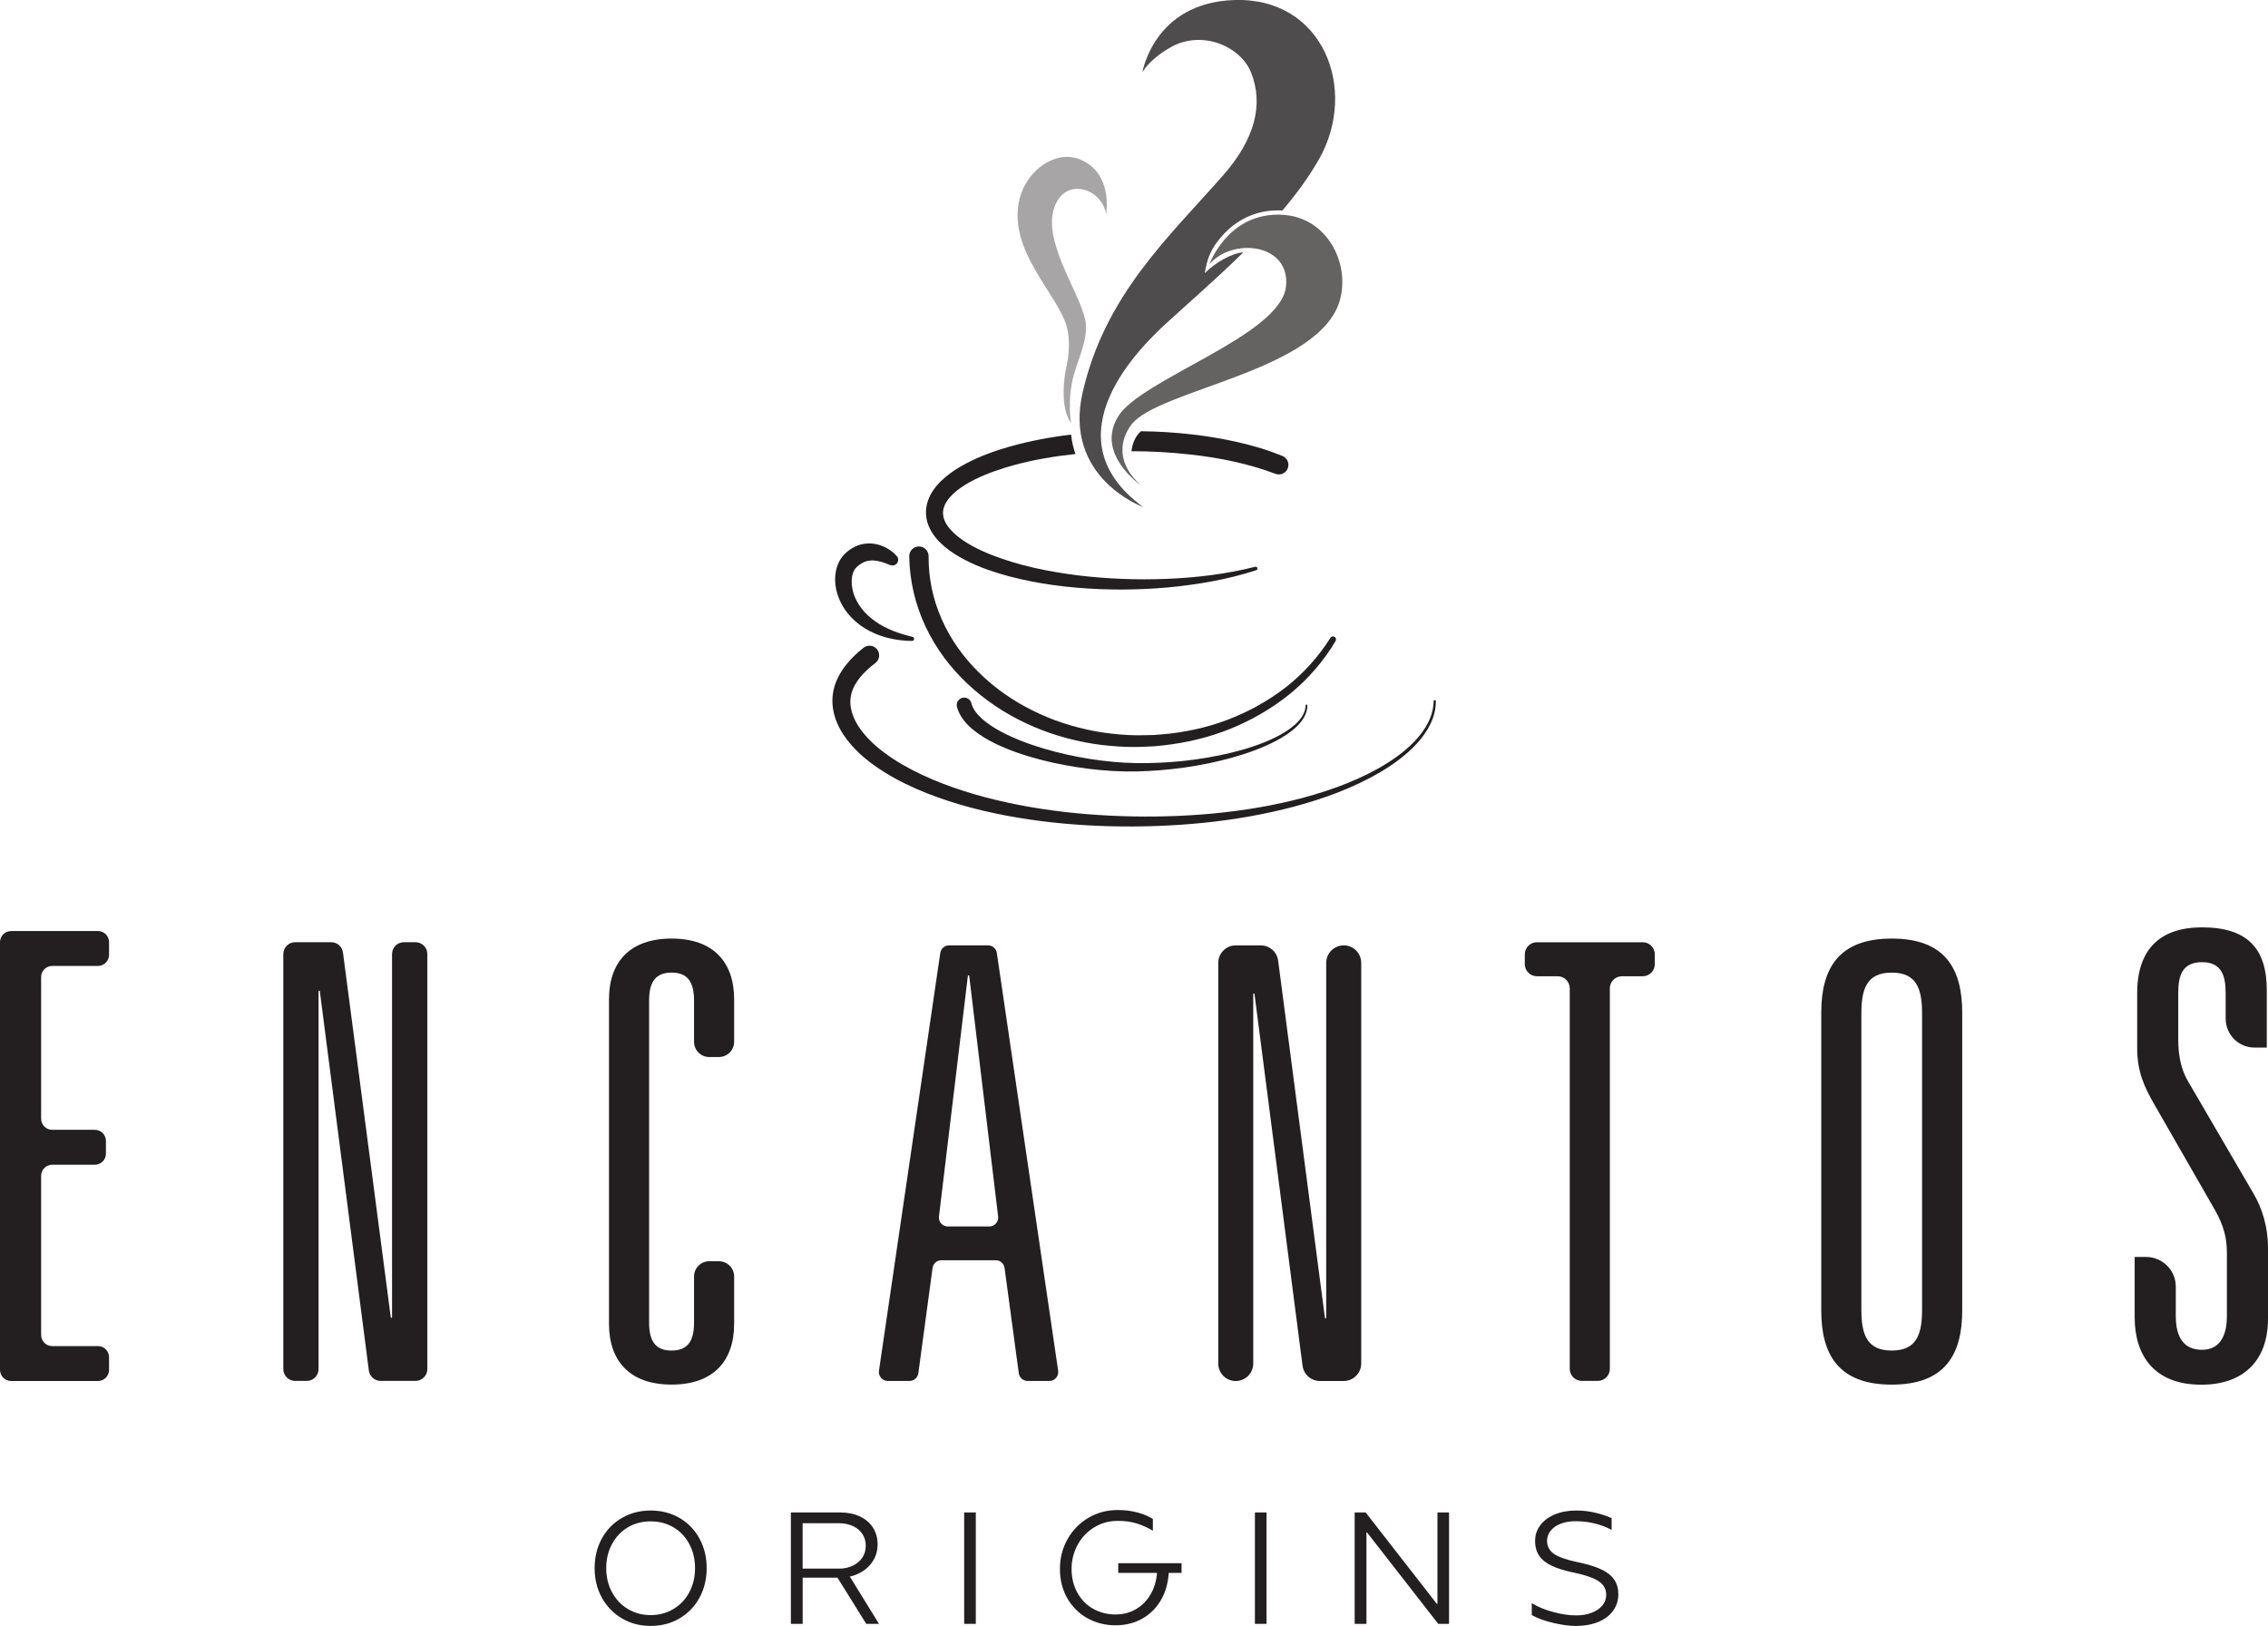 <?xml version="1.0" encoding="UTF-8"?>
<svg id="Layer_2" data-name="Layer 2" xmlns="http://www.w3.org/2000/svg" xmlns:xlink="http://www.w3.org/1999/xlink" viewBox="0 0 598.4 428.92">
  <defs>
    <style>
      .cls-1 {
        fill: none;
      }

      .cls-2 {
        clip-path: url(#clippath);
      }

      .cls-3 {
        fill: #231f20;
      }

      .cls-4 {
        clip-path: url(#clippath-1);
      }

      .cls-5 {
        clip-path: url(#clippath-2);
      }

      .cls-6 {
        opacity: .4;
      }

      .cls-7 {
        opacity: .8;
      }

      .cls-8 {
        opacity: .7;
      }
    </style>
    <clipPath id="clippath">
      <rect class="cls-1" x="284.83" width="67.44" height="133.76"/>
    </clipPath>
    <clipPath id="clippath-1">
      <rect class="cls-1" x="293.29" y="56.63" width="60.87" height="71.33"/>
    </clipPath>
    <clipPath id="clippath-2">
      <rect class="cls-1" x="268.48" y="41.38" width="23.54" height="70.22"/>
    </clipPath>
  </defs>
  <g id="Layer_1-2" data-name="Layer 1">
    <g>
      <path class="cls-3" d="m2.93,245.6h22.91c1.62,0,2.93,1.31,2.93,2.93v3.35c0,1.62-1.31,2.93-2.93,2.93h-12.06c-1.62,0-2.93,1.31-2.93,2.93v37.37c0,1.62,1.31,2.93,2.93,2.93h11.24c1.62,0,2.93,1.31,2.93,2.93v3.35c0,1.62-1.31,2.93-2.93,2.93h-11.24c-1.62,0-2.93,1.31-2.93,2.93v41.98c0,1.62,1.31,2.93,2.93,2.93h12.06c1.62,0,2.93,1.31,2.93,2.93v3.35c0,1.62-1.31,2.93-2.93,2.93H2.93c-1.62,0-2.93-1.31-2.93-2.93v-112.83c0-1.62,1.31-2.93,2.93-2.93"/>
      <path class="cls-3" d="m106.58,248.55h3.04c1.73,0,3.13,1.4,3.13,3.13v109.47c0,1.73-1.4,3.13-3.13,3.13h-9.19c-1.57,0-2.9-1.17-3.11-2.73l-12.95-100.18h-.32v99.78c0,1.73-1.4,3.13-3.13,3.13h-3.04c-1.73,0-3.13-1.4-3.13-3.13v-109.47c0-1.73,1.4-3.13,3.13-3.13h9.51c1.57,0,2.9,1.17,3.1,2.72l12.63,96.34h.32v-95.93c0-1.73,1.4-3.13,3.13-3.13"/>
      <path class="cls-3" d="m183.12,263.94c0-4.97-1.76-7.37-5.93-7.37s-5.93,2.4-5.93,7.37v84.96c0,4.97,1.76,7.37,5.93,7.37s5.93-2.4,5.93-7.37v-12.17c0-2.22,1.8-4.02,4.01-4.02h2.55c2.22,0,4.02,1.8,4.02,4.02v12.49c0,9.78-5.45,16.03-16.51,16.03s-16.51-6.25-16.51-16.03v-85.6c0-9.78,5.45-16.03,16.51-16.03s16.51,6.25,16.51,16.03v11.21c0,2.22-1.8,4.01-4.02,4.01h-2.55c-2.22,0-4.01-1.8-4.01-4.01v-10.89Z"/>
      <path class="cls-3" d="m262.73,332.45h-14.35c-1.18,0-2.17.87-2.33,2.04l-3.75,27.76c-.16,1.17-1.15,2.04-2.33,2.04h-5.73c-1.43,0-2.54-1.27-2.33-2.69l16.18-110.21c.17-1.15,1.16-2.01,2.33-2.01h10.26c1.17,0,2.16.85,2.33,2.01l16.18,110.21c.21,1.42-.89,2.69-2.33,2.69h-5.73c-1.18,0-2.17-.87-2.33-2.04l-3.75-27.76c-.16-1.17-1.15-2.04-2.33-2.04m-7.02-75.12h-.32l-7.64,63.58c-.17,1.4.93,2.63,2.34,2.63h10.93c1.41,0,2.5-1.23,2.34-2.63l-7.64-63.58Z"/>
      <path class="cls-3" d="m354.54,249.38h0c2.55,0,4.61,2.07,4.61,4.62v105.68c0,2.55-2.07,4.62-4.61,4.62h-6.29c-2.32,0-4.28-1.72-4.58-4.02l-12.69-98.15h-.32v97.56c0,2.55-2.07,4.62-4.62,4.62s-4.61-2.07-4.61-4.62v-105.68c0-2.55,2.07-4.62,4.61-4.62h6.61c2.32,0,4.27,1.72,4.58,4.02l12.36,94.34h.32v-93.74c0-2.55,2.07-4.62,4.62-4.62"/>
      <path class="cls-3" d="m410.98,257.53h-5.48c-1.76,0-3.19-1.43-3.19-3.19v-2.59c0-1.76,1.43-3.19,3.19-3.19h27.92c1.76,0,3.19,1.43,3.19,3.19v2.59c0,1.76-1.43,3.19-3.19,3.19h-5.48c-1.76,0-3.19,1.43-3.19,3.19v100.37c0,1.76-1.43,3.19-3.19,3.19h-4.2c-1.76,0-3.19-1.43-3.19-3.19v-100.37c0-1.76-1.43-3.19-3.19-3.19"/>
      <path class="cls-3" d="m480.53,267.15c0-11.38,4.33-19.56,18.6-19.56s18.59,8.18,18.59,19.56v78.55c0,11.38-4.33,19.56-18.59,19.56s-18.6-8.17-18.6-19.56v-78.55Zm10.58,78.22c0,6.41,1.28,10.9,8.01,10.9s8.01-4.49,8.01-10.9v-77.9c0-6.41-1.28-10.9-8.01-10.9s-8.01,4.49-8.01,10.9v77.9Z"/>
      <path class="cls-3" d="m587.22,261.87c0-4.6-1.15-8.05-6.25-8.05s-6.25,3.45-6.25,8.05v12.49c0,3.78.66,7.56,2.47,10.69l17.26,29.59c2.47,4.11,3.95,9.21,3.95,14.47v18.74c0,11.24-6.64,17.43-17.59,17.43-12.72,0-17.59-8.02-17.59-17.76v-15.94h3.01c4.33,0,7.84,3.51,7.84,7.84v7.77c0,5.59,2.14,8.88,6.9,8.88,4.44,0,6.58-3.29,6.58-8.88v-16.6c0-4.11-.82-7.23-3.12-11.34l-15.95-27.78c-2.96-5.1-4.6-9.04-4.6-15.12v-14.3c0-11.67,6.08-17.42,17.1-17.42,12.16,0,17.1,5.75,17.1,16.6v15.12h-3.22c-4.22,0-7.63-3.42-7.63-7.63v-6.83Z"/>
      <g class="cls-7">
        <g class="cls-2">
          <path class="cls-3" d="m317.86,72.07c.69-3.86,1.47-6.27,4.42-9.66,3.93-4.52,9.07-6.91,14.85-6.91v.56s0-.56,0-.56c.4,0,.82.01,1.23.03,3.7-4.38,7.05-8.93,9.69-13.6,10.39-18.35,1.11-42.77-22.5-41.92-21.15.76-24.14,19.1-24.14,19.1,0,0,1.52-3.21,7.3-6.55,8.42-4.87,18.66-.3,21.39,6.6,3.31,8.37,1.08,17.52-7.54,27.27-14.79,16.72-30.97,31.59-36.87,56.91-5.3,22.75,15.89,30.39,15.89,30.39-25.44-18.66-.16-42.65,6.15-48.46,5.54-5.11,13.01-11.5,20.33-18.72-3.2.26-7.41,2.74-10.19,5.5"/>
        </g>
      </g>
      <g class="cls-8">
        <g class="cls-4">
          <path class="cls-3" d="m339.51,56.76c-.73-.08-1.42-.12-2.1-.13-.1,0-.19,0-.29,0-13.32,0-18.01,13.05-18.01,13.05,2.51-2.86,6.35-4.28,10.02-4.28.03,0,.07,0,.1,0,5.66.04,10.88,3.48,10.06,10.28-1.56,12.95-38.32,24.32-44.31,34.23-5.99,9.91,5.99,18.05,5.99,18.05-6.36-5.63-5.61-11.81-2.43-15.98,7.09-9.3,49.93-14.04,55.02-32.94,2.62-9.73-3.43-21.09-14.04-22.27"/>
        </g>
      </g>
      <g class="cls-6">
        <g class="cls-5">
          <path class="cls-3" d="m281.28,97.23c-.38,1.7-1.8,9.94,1.31,14.38,0,0-1.03-6.37.69-12.56,1.33-4.79,4.12-10.25,3-14.93-1.9-7.91-11.48-20.92-7.96-29.8,3.06-7.71,12.36-4.55,13.52,2.11,0,0,1.99-11.06-7.2-14.48-6.43-2.39-13.75,3.19-15.58,10.3-3.55,13.81,10.35,25.53,12.48,34.26.83,3.4.51,7.24-.26,10.72"/>
        </g>
      </g>
      <path class="cls-3" d="m378.53,184.7c-.15,0-.28.12-.28.27-.02,1.99-.58,3.94-1.48,5.71-.91,1.77-2.13,3.38-3.5,4.83-2.76,2.91-6.11,5.21-9.6,7.19-7.04,3.92-14.76,6.53-22.59,8.45-7.85,1.9-15.86,3.07-23.91,3.7-8.05.62-16.14.71-24.2.32-8.05-.39-16.08-1.28-23.97-2.8-7.88-1.52-15.65-3.66-22.97-6.75-3.65-1.55-7.19-3.34-10.45-5.48-3.24-2.14-6.26-4.64-8.43-7.59-1.08-1.47-1.93-3.05-2.39-4.68-.46-1.63-.54-3.28-.15-4.8.38-1.55,1.23-3.04,2.34-4.41,1.12-1.37,2.49-2.61,3.99-3.74l.02-.02s.03-.02.04-.03c1.1-.88,1.28-2.48.41-3.58-.88-1.1-2.48-1.28-3.58-.41-1.71,1.36-3.35,2.89-4.76,4.71-1.39,1.82-2.59,3.95-3.13,6.38-.27,1.2-.37,2.48-.29,3.69.07,1.22.3,2.41.66,3.54.71,2.27,1.89,4.28,3.25,6.05,2.75,3.54,6.19,6.19,9.76,8.44,3.59,2.23,7.38,4.04,11.24,5.57,7.73,3.05,15.77,5.05,23.87,6.42,8.11,1.36,16.29,2.07,24.47,2.28,8.18.2,16.36-.07,24.5-.89,8.13-.83,16.22-2.2,24.12-4.31,7.89-2.12,15.65-4.95,22.73-9.11,3.51-2.1,6.88-4.54,9.66-7.6,1.38-1.53,2.6-3.22,3.51-5.09.9-1.87,1.44-3.93,1.41-6.02,0-.15-.12-.27-.27-.27"/>
      <path class="cls-3" d="m344.5,186.02c-.02,1.01-.36,1.99-.88,2.86-.53.87-1.22,1.63-1.99,2.32-1.54,1.36-3.34,2.43-5.19,3.35-3.73,1.82-7.73,3.08-11.78,4.06-8.11,1.93-16.47,2.79-24.77,2.7-4.14-.06-8.27-.47-12.36-1.11-4.09-.65-8.15-1.55-12.1-2.72-3.95-1.17-7.82-2.62-11.37-4.51-1.77-.95-3.45-2.03-4.87-3.28-1.41-1.24-2.55-2.71-2.88-4.14,0-.03-.02-.06-.02-.09-.29-1.05-1.38-1.66-2.43-1.36-1.05.29-1.66,1.38-1.36,2.43h0c.37,1.33,1.02,2.49,1.78,3.46.75.98,1.62,1.8,2.5,2.54,1.79,1.46,3.71,2.58,5.68,3.55,3.93,1.93,8.02,3.27,12.16,4.35,4.14,1.07,8.33,1.84,12.55,2.37,4.22.52,8.48.79,12.74.7,4.24-.09,8.47-.45,12.67-1.04,4.19-.6,8.35-1.44,12.42-2.57,4.07-1.14,8.09-2.56,11.84-4.55,1.87-1,3.68-2.16,5.24-3.64.77-.74,1.48-1.57,2.01-2.52.53-.95.87-2.03.85-3.12,0-.11-.09-.21-.21-.21-.12,0-.21.09-.22.21"/>
      <path class="cls-3" d="m249,173.34c1.87,2.53,3.98,4.88,6.26,7.03,4.56,4.29,9.8,7.8,15.43,10.42,5.61,2.66,11.61,4.42,17.7,5.41,3.05.48,6.13.74,9.2.83l2.31.02c.77,0,1.54-.06,2.31-.08l2.3-.1,2.29-.23c6.11-.66,12.15-2.09,17.84-4.39,5.69-2.31,11.05-5.42,15.81-9.29,4.74-3.89,8.81-8.59,11.94-13.86.22-.38.11-.86-.26-1.1-.38-.24-.88-.12-1.11.26h0c-3.15,5.02-7.18,9.46-11.84,13.1-4.68,3.61-9.91,6.48-15.43,8.57-5.52,2.08-11.35,3.31-17.22,3.8l-2.2.17-2.21.04c-.74,0-1.47.04-2.21.03l-2.21-.07c-2.94-.16-5.86-.48-8.75-1-2.88-.54-5.73-1.27-8.51-2.18-2.78-.9-5.48-2.05-8.09-3.34-5.23-2.59-10.04-5.98-14.14-10.05-2.05-2.03-3.93-4.23-5.58-6.58-1.64-2.36-3.06-4.86-4.2-7.47-2.3-5.22-3.48-10.88-3.42-16.54v-.02s0-.03,0-.05c-.02-1.41-1.18-2.54-2.59-2.52-1.41.02-2.54,1.18-2.52,2.59.08,6.39,1.58,12.74,4.27,18.47,1.34,2.87,2.98,5.59,4.84,8.13"/>
      <path class="cls-3" d="m229.51,166.49c3.52,1.83,7.38,2.54,11.12,2.59.25,0,.48-.17.54-.42.07-.3-.11-.59-.41-.66h0c-1.77-.42-3.5-.94-5.14-1.59-1.64-.66-3.2-1.46-4.6-2.44-2.81-1.92-4.98-4.61-5.87-7.6-.43-1.49-.57-3.04-.3-4.4.13-.68.37-1.3.68-1.77.16-.24.33-.44.5-.6l.39-.35.4-.31c1.09-.77,2.19-1.13,3.54-1.09.34.01.68.04,1.04.1.36.06.71.15,1.08.25.37.1.74.23,1.11.36.19.07.37.15.55.22.18.07.38.17.51.21l.47.13c.47.12.99.01,1.38-.34.61-.55.65-1.5.1-2.11-.23-.26-.4-.42-.6-.61-.2-.18-.4-.35-.61-.52-.41-.34-.87-.62-1.34-.9-.95-.54-2.01-.95-3.16-1.15-1.15-.21-2.4-.18-3.6.1-1.2.3-2.31.85-3.26,1.55-.23.18-.45.36-.68.55l-.62.59c-.47.49-.86,1.03-1.17,1.58-.62,1.11-.95,2.27-1.11,3.41-.3,2.28.07,4.48.85,6.45,1.55,3.98,4.71,7,8.21,8.78"/>
      <path class="cls-3" d="m249.25,144.22c1.69,1.41,3.51,2.53,5.36,3.49,1.86.96,3.76,1.76,5.68,2.47,3.86,1.39,7.79,2.4,11.75,3.18,3.96.78,7.95,1.32,11.95,1.66,4,.34,8.01.51,12.01.5,4-.02,8-.2,11.98-.54,3.98-.37,7.94-.9,11.87-1.64,1.96-.37,3.92-.78,5.85-1.27,1.93-.49,3.85-1.04,5.75-1.65.23-.08.37-.32.31-.56-.06-.25-.32-.4-.57-.34h0c-7.65,1.91-15.5,2.88-23.36,3.18-7.85.31-15.73.02-23.5-.93-7.75-.98-15.47-2.55-22.62-5.35-3.54-1.4-7-3.13-9.67-5.46-1.32-1.16-2.4-2.49-2.9-3.86-.5-1.36-.43-2.7.2-4.02.63-1.33,1.79-2.59,3.16-3.68,1.37-1.1,2.96-2.04,4.62-2.88,3.33-1.66,6.97-2.89,10.67-3.9,5.2-1.39,10.56-2.28,15.96-2.85-.55-1.57-.95-3.27-1.15-5.12-5.43.64-10.82,1.65-16.14,3.14-3.93,1.11-7.81,2.51-11.54,4.46-1.86.98-3.68,2.11-5.38,3.52-1.68,1.41-3.31,3.11-4.35,5.4-.51,1.13-.85,2.42-.88,3.74-.05,1.31.22,2.63.69,3.79.95,2.35,2.57,4.09,4.23,5.51"/>
      <path class="cls-3" d="m332.55,118.21c-1.96-.58-3.94-1.12-5.92-1.56-3.97-.91-7.97-1.57-11.99-2.04-4.67-.53-8.93-.8-13.61-.85-1.64,1.48-2.23,3.33-2.51,5.27,5.19,0,10.38.29,15.51.87,3.86.42,7.69,1.02,11.45,1.85,3.76.83,7.46,1.88,10.99,3.23h.04c1.28.51,2.73-.12,3.25-1.4.53-1.3-.1-2.77-1.39-3.3-1.92-.78-3.86-1.47-5.82-2.08"/>
      <path class="cls-3" d="m164.11,426.94c-2.24-1.32-4-3.13-5.29-5.44-1.29-2.31-1.93-4.92-1.93-7.83s.64-5.52,1.91-7.83c1.27-2.31,3.04-4.12,5.29-5.42,2.25-1.3,4.78-1.95,7.58-1.95s5.36.65,7.6,1.95c2.24,1.3,4,3.11,5.27,5.42,1.27,2.31,1.91,4.92,1.91,7.83s-.64,5.52-1.91,7.83c-1.27,2.31-3.03,4.12-5.27,5.44-2.24,1.32-4.77,1.97-7.6,1.97s-5.32-.66-7.56-1.97m13.56-2.48c1.79-1.06,3.19-2.54,4.2-4.43,1.01-1.89,1.51-4.01,1.51-6.36s-.5-4.47-1.51-6.36c-1.01-1.89-2.4-3.36-4.18-4.41-1.78-1.05-3.79-1.57-6.03-1.57s-4.24.52-6,1.57c-1.76,1.05-3.16,2.52-4.18,4.41-1.02,1.89-1.53,4.01-1.53,6.36s.51,4.47,1.53,6.36c1.02,1.89,2.42,3.37,4.2,4.43,1.78,1.06,3.77,1.6,5.98,1.6s4.21-.53,6-1.6"/>
      <path class="cls-3" d="m208.66,398.98h13.06c1.9,0,3.6.34,5.1,1.03,1.5.69,2.66,1.67,3.49,2.94.82,1.27,1.24,2.75,1.24,4.43s-.44,3.23-1.32,4.55c-.88,1.33-2.09,2.37-3.63,3.13-1.54.76-3.25,1.13-5.12,1.13h-9.7v12.18h-3.11v-29.39Zm12.72,14.82c1.34,0,2.55-.26,3.63-.78,1.08-.52,1.92-1.23,2.52-2.14.6-.91.9-1.95.9-3.13s-.3-2.21-.9-3.11c-.6-.9-1.44-1.59-2.52-2.08-1.08-.49-2.29-.74-3.63-.74h-9.61v11.97h9.61Zm-1.09,1.3h3.44l8.19,13.27h-3.36l-8.27-13.27Z"/>
      <rect class="cls-3" x="254.39" y="398.98" width="3.07" height="29.39"/>
      <path class="cls-3" d="m286.9,426.88c-2.22-1.25-3.99-2.99-5.29-5.25-1.3-2.25-1.95-4.84-1.95-7.75s.67-5.46,1.99-7.83c1.33-2.37,3.16-4.24,5.48-5.63,2.32-1.38,4.91-2.08,7.77-2.08,1.9,0,3.64.22,5.23.65,1.58.43,2.93,1,4.05,1.7v3.11l-.08-.04c-1.26-.76-2.62-1.37-4.09-1.85-1.47-.48-3.17-.71-5.1-.71-2.27,0-4.33.57-6.19,1.7-1.86,1.13-3.32,2.67-4.39,4.62-1.06,1.95-1.6,4.07-1.6,6.36s.51,4.45,1.53,6.28c1.02,1.83,2.41,3.25,4.18,4.24,1.76.99,3.72,1.49,5.88,1.49s3.98-.52,5.65-1.55c1.67-1.04,2.97-2.48,3.93-4.35.95-1.86,1.43-4,1.43-6.4h3.07c0,3.05-.6,5.72-1.81,8-1.2,2.28-2.88,4.04-5.02,5.29-2.14,1.25-4.56,1.87-7.24,1.87s-5.19-.62-7.41-1.87m8.12-14.51h16.71v2.56h-16.71v-2.56Z"/>
      <rect class="cls-3" x="331.1" y="398.98" width="3.07" height="29.39"/>
      <polygon class="cls-3" points="357.42 398.98 360.32 398.98 379.09 423.08 379.26 423.08 379.26 398.98 382.32 398.98 382.32 428.37 379.47 428.37 360.7 404.27 360.53 404.27 360.53 428.37 357.42 428.37 357.42 398.98"/>
      <path class="cls-3" d="m409.82,428.12c-2.27-.53-4.16-1.22-5.67-2.06v-3.15c1.6.98,3.5,1.76,5.71,2.35,2.21.59,4.21.88,6,.88,1.51,0,2.87-.23,4.07-.69,1.2-.46,2.15-1.1,2.83-1.91.68-.81,1.03-1.76,1.03-2.85,0-.95-.27-1.78-.8-2.48-.53-.7-1.41-1.32-2.62-1.85-1.22-.53-2.86-1.02-4.93-1.47-2.46-.5-4.44-1.1-5.94-1.8-1.5-.7-2.62-1.58-3.36-2.65-.74-1.06-1.11-2.38-1.11-3.95s.46-2.92,1.36-4.13c.91-1.22,2.19-2.17,3.84-2.86,1.65-.68,3.54-1.03,5.67-1.03,1.74,0,3.42.2,5.06.59,1.64.39,3.06.87,4.26,1.43v3.11c-1.18-.67-2.6-1.22-4.26-1.66-1.67-.43-3.41-.65-5.23-.65-1.57,0-2.92.24-4.07.71s-2.02,1.11-2.6,1.89c-.59.78-.88,1.64-.88,2.56,0,1.46.61,2.61,1.83,3.46,1.22.85,3.34,1.59,6.36,2.21,2.55.53,4.59,1.16,6.13,1.89,1.54.73,2.67,1.62,3.4,2.69.73,1.07,1.09,2.34,1.09,3.82,0,1.68-.47,3.16-1.41,4.43-.94,1.27-2.25,2.25-3.95,2.94-1.69.69-3.65,1.03-5.86,1.03-1.71,0-3.69-.27-5.96-.8"/>
    </g>
  </g>
</svg>
